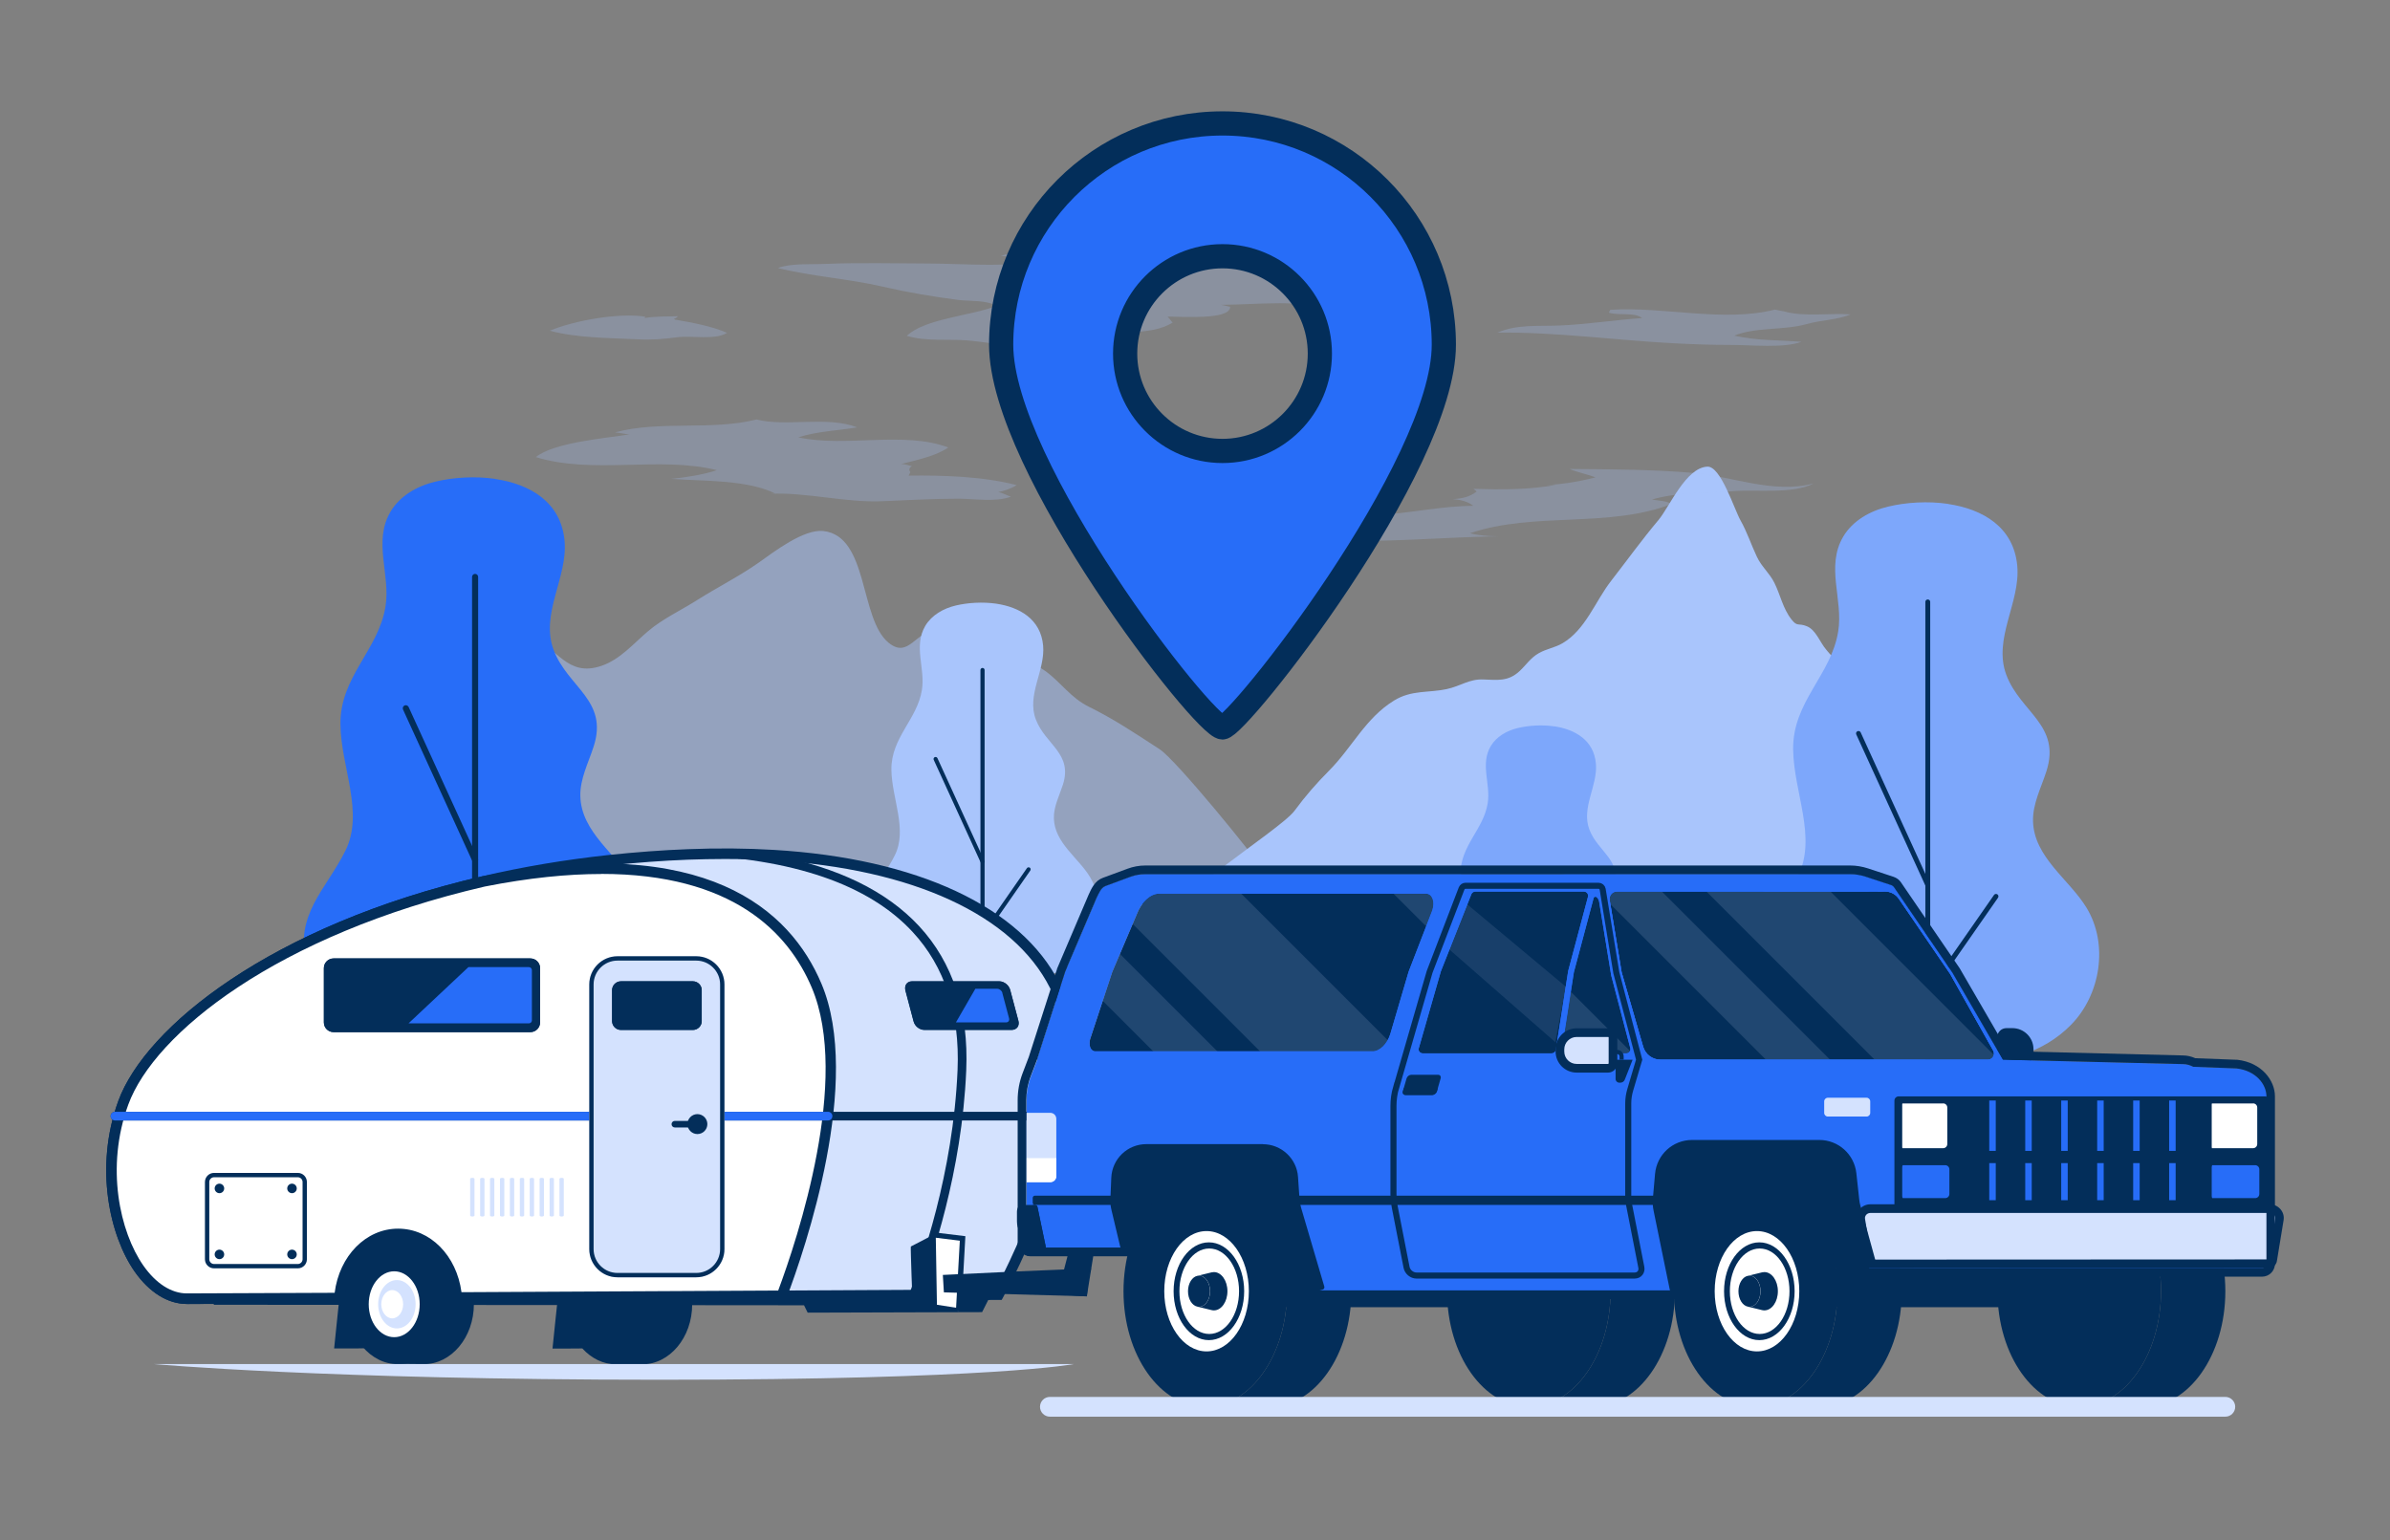 <svg width="180" height="116" viewBox="0 0 180 116" fill="none" xmlns="http://www.w3.org/2000/svg">
<rect x="0" y="0" width="180" height="116" fill="#808080" stroke="none"/>
<path opacity="0.5" d="M36.918 78.137L95.317 65.796C94.547 64.549 88.559 57.216 87.338 56.433C85.608 55.31 83.91 54.167 82.049 53.253C80.606 52.548 79.966 51.438 78.713 50.53C77.472 49.636 75.951 49.825 74.802 48.846C74.488 48.578 74.077 47.807 73.62 47.723C73.267 47.657 73.071 47.945 72.823 47.951C72.033 47.964 71.367 47.409 70.564 47.442C68.945 47.507 68.435 49.655 66.914 48.402C64.727 46.599 65.425 40.39 62.023 39.998C60.528 39.822 58.275 41.578 57.113 42.395C55.644 43.426 54.018 44.236 52.484 45.209C51.269 45.979 49.885 46.619 48.795 47.553C47.711 48.473 46.712 49.662 45.315 50.145C42.677 51.053 41.991 48.728 39.934 47.964C38.112 47.285 36.114 49.048 34.404 48.01C32.66 46.946 34.012 46.508 31.851 45.973C29.474 45.385 33.712 50.151 32.118 51.914L30.31 56.355C30.395 57.51 28.162 61.278 27.685 62.29C27.032 63.674 37.381 76.557 36.911 78.156L36.918 78.137Z" fill="#A9C5FC"/>
<path d="M99.358 75.975L133.899 67.579C136.282 66.945 138.659 66.286 141.029 65.587C143.426 64.882 146.397 63.935 148.179 62.074C149.256 60.945 150.791 58.855 150.216 57.19C149.008 53.677 145.189 53.273 142.805 51.046C142.113 50.4 141.604 50.426 140.749 50.249C139.998 50.093 139.384 49.44 138.685 49.309C138.555 49.283 138.418 49.544 138.156 49.472C137.876 49.394 137.725 49.146 137.543 48.937C137.072 48.395 136.772 47.448 136.08 47.168C135.427 46.9 135.381 47.239 134.924 46.658C134.278 45.842 134.089 44.81 133.638 43.903C133.279 43.172 132.672 42.695 132.313 41.924C131.888 41.023 131.581 40.077 131.092 39.208C130.602 38.346 129.603 35.095 128.584 35.147C126.965 35.225 125.75 38.163 124.895 39.182C123.648 40.664 122.531 42.218 121.343 43.746C120.142 45.287 119.417 47.435 117.667 48.454C117.099 48.787 116.452 48.872 115.878 49.205C115.258 49.564 114.944 50.086 114.435 50.556C113.586 51.346 112.763 51.216 111.712 51.177C110.654 51.131 109.995 51.679 108.963 51.901C107.553 52.202 106.319 51.954 104.993 52.763C102.845 54.082 101.84 56.289 100.103 58.039C99.136 59.012 98.327 59.939 97.498 61.062C96.387 62.571 87.174 68.14 84.282 72.561L82.421 79.749C70.818 91.065 103.74 87.853 99.358 75.989V75.975Z" fill="#A9C5FC"/>
<g opacity="0.5">
<path opacity="0.5" d="M89.172 18.621C94.265 18.445 99.75 19.822 104.79 20.475C103.178 20.952 101.349 20.645 99.756 21.102C101.637 21.788 103.902 21.944 105.789 22.558C103.217 23.609 99.188 22.845 96.42 22.839C94.833 22.839 93.279 22.963 91.686 22.963C92.012 22.917 92.326 23.054 92.645 23.107C92.685 24.145 88.787 23.825 87.931 23.851C88.042 23.942 88.186 24.177 88.317 24.288C86.704 25.359 83.648 24.909 81.846 25.02C80.755 25.091 77.001 24.824 76.492 25.921C75.277 26.019 74.05 25.738 72.842 25.64C71.379 25.522 69.701 25.731 68.297 25.294C69.642 23.995 73.214 23.773 75.022 23.048C74.356 22.584 73.018 22.702 72.169 22.591C70.256 22.343 68.362 22.023 66.489 21.592C63.89 20.991 61.141 20.821 58.588 20.188C59.561 19.809 61.102 19.927 62.218 19.875C64.784 19.77 67.37 19.842 69.936 19.848C72.692 19.855 76.296 20.201 78.999 19.502C77.804 19.457 76.57 19.45 75.382 19.261C78.836 18.32 82.662 19.3 86.175 18.725C85.568 18.765 84.98 18.634 84.379 18.601C85.816 18.36 87.239 18.601 88.682 18.601H89.178L89.172 18.621Z" fill="#A9C5FC"/>
<path opacity="0.5" d="M133.677 23.316C129.838 24.302 125.228 23.067 121.284 23.335C121.232 23.4 121.199 23.472 121.173 23.551C121.983 23.792 123.06 23.492 123.681 23.955C121.604 24.099 119.508 24.432 117.432 24.517C115.832 24.582 114.265 24.413 112.776 25.052C117.112 25 121.663 25.62 125.933 25.849C127.409 25.927 128.871 25.98 130.354 25.98C131.947 25.98 134.324 26.241 135.682 25.744C133.971 25.607 132.313 25.666 130.615 25.281C132.234 24.615 134.311 24.902 136.054 24.413C137.183 24.093 138.313 24.112 139.384 23.681C137.817 23.564 135.884 23.884 134.356 23.453L133.69 23.322L133.677 23.316Z" fill="#A9C5FC"/>
<path opacity="0.5" d="M117.23 36.518C115.114 36.897 113.071 36.884 110.968 36.819C111.033 36.89 111.151 36.949 111.21 37.021C110.7 37.432 110.054 37.569 109.401 37.589C109.956 37.635 110.55 37.765 110.955 38.098C108.487 38.111 106.123 38.679 103.701 38.79C99.489 38.986 95.278 39.071 91.086 39.352C93.136 40.423 97.002 40.508 99.352 40.658C104.067 40.958 108.846 40.403 113.606 40.39C112.725 40.416 111.543 40.39 110.707 40.162C115.558 38.523 121.167 39.796 125.914 37.955C125.503 37.726 124.876 37.7 124.412 37.628C126.299 37.053 128.591 37.164 130.543 36.995C132.215 36.851 135.062 37.236 136.583 36.414C133.547 37.223 130.419 35.859 127.455 35.611C124.367 35.356 121.311 35.349 118.216 35.323C118.81 35.584 119.613 35.735 120.162 35.957C118.823 36.296 117.276 36.564 115.891 36.525H117.223L117.23 36.518Z" fill="#A9C5FC"/>
<path opacity="0.5" d="M68.435 35.826C71.034 35.787 74.05 35.885 76.57 36.538C76.166 36.799 75.663 36.962 75.173 37.066C75.5 37.106 75.885 37.341 76.139 37.406C75.023 37.837 73.384 37.563 72.183 37.563C70.263 37.563 68.363 37.667 66.469 37.752C63.675 37.876 60.756 37.06 57.929 37.191C58.099 37.191 58.268 37.191 58.438 37.197C56.251 36.1 52.98 36.257 50.557 36.068C51.661 35.956 52.967 35.754 53.992 35.414C49.669 34.331 44.707 35.761 40.352 34.429C41.742 33.319 45.536 33.018 47.403 32.718C47.044 32.692 46.672 32.6 46.313 32.568C49.669 31.654 53.606 32.45 56.969 31.595C59.222 32.169 62.284 31.308 64.563 32.189C63.126 32.431 61.494 32.489 60.123 32.94C63.655 33.717 68.095 32.444 71.419 33.704C70.465 34.37 68.99 34.657 67.841 34.958C68.174 34.925 68.376 35.062 68.676 35.101C68.311 35.362 68.578 35.506 68.559 35.571L68.435 35.819V35.826Z" fill="#A9C5FC"/>
<path opacity="0.5" d="M50.838 24.073C52.059 24.282 53.639 24.569 54.756 25.072C53.816 25.646 52.105 25.248 50.975 25.405C49.963 25.542 49.089 25.614 47.978 25.555C45.863 25.451 43.46 25.464 41.403 24.909C43.225 24.151 46.555 23.538 48.592 23.851C48.592 23.903 48.573 23.936 48.527 23.955C49.376 23.818 50.199 23.838 51.06 23.818C50.806 24.105 50.649 23.936 50.838 24.079V24.073Z" fill="#A9C5FC"/>
</g>
<path d="M146.723 37.961C149.322 38.346 151.659 39.691 151.927 42.61C152.182 45.379 150.073 48.114 151.111 50.85C152.182 53.665 155.238 54.624 154.121 58.098C153.723 59.339 153.083 60.547 153.115 61.846C153.181 64.569 155.845 66.234 157.144 68.369C158.822 71.124 158.202 74.931 155.969 77.197C151.725 81.506 144.529 79.959 139.175 79.547C136.067 79.312 133.259 77.719 132.482 74.487C131.581 70.733 133.945 68.924 135.421 65.96C136.857 63.074 135.088 59.672 135.048 56.446C135.003 52.842 137.915 50.863 138.444 47.547C138.829 45.15 137.484 42.682 138.822 40.416C139.534 39.215 140.847 38.477 142.205 38.157C143.55 37.837 145.182 37.726 146.73 37.955L146.723 37.961Z" fill="#7DA7FB"/>
<path d="M145.189 93.05C145.084 93.05 145.006 92.965 145.006 92.867V45.333C145.006 45.228 145.091 45.15 145.189 45.15C145.287 45.15 145.372 45.235 145.372 45.333V92.867C145.372 92.972 145.287 93.05 145.189 93.05Z" fill="#032E5A"/>
<path d="M145.189 66.834C145.117 66.834 145.052 66.795 145.019 66.73L139.802 55.316C139.763 55.225 139.802 55.114 139.894 55.075C139.985 55.036 140.096 55.075 140.135 55.166L145.352 66.58C145.391 66.671 145.352 66.782 145.261 66.821C145.235 66.834 145.209 66.841 145.183 66.841L145.189 66.834Z" fill="#032E5A"/>
<path d="M145.188 75.075C145.149 75.075 145.116 75.061 145.083 75.042C144.999 74.983 144.979 74.872 145.038 74.787L150.176 67.409C150.235 67.324 150.346 67.305 150.431 67.363C150.516 67.422 150.535 67.533 150.477 67.618L145.338 74.996C145.305 75.049 145.247 75.075 145.188 75.075Z" fill="#032E5A"/>
<path d="M117.053 54.703C118.62 54.938 120.037 55.747 120.193 57.51C120.344 59.182 119.07 60.834 119.704 62.486C120.35 64.183 122.198 64.765 121.526 66.867C121.284 67.618 120.899 68.343 120.918 69.133C120.957 70.778 122.564 71.784 123.347 73.077C124.359 74.742 123.987 77.04 122.636 78.405C120.069 81.01 115.727 80.07 112.489 79.828C110.608 79.684 108.917 78.725 108.447 76.772C107.899 74.507 109.328 73.416 110.223 71.621C111.091 69.877 110.021 67.82 109.994 65.875C109.968 63.694 111.725 62.499 112.045 60.501C112.28 59.051 111.464 57.563 112.273 56.198C112.704 55.473 113.494 55.029 114.317 54.833C115.127 54.644 116.113 54.572 117.046 54.709L117.053 54.703Z" fill="#7DA7FB"/>
<path d="M37.315 36.081C39.914 36.466 42.251 37.811 42.519 40.73C42.774 43.498 40.664 46.234 41.703 48.97C42.774 51.784 45.829 52.744 44.713 56.218C44.315 57.458 43.675 58.666 43.707 59.965C43.773 62.688 46.437 64.353 47.736 66.488C49.414 69.244 48.794 73.05 46.561 75.316C42.316 79.626 35.121 78.078 29.767 77.667C26.659 77.432 23.851 75.838 23.074 72.606C22.173 68.852 24.537 67.043 26.012 64.079C27.449 61.193 25.679 57.791 25.64 54.566C25.595 50.961 28.507 48.983 29.036 45.666C29.421 43.27 28.076 40.801 29.414 38.536C30.126 37.334 31.438 36.596 32.797 36.276C34.142 35.957 35.774 35.846 37.315 36.074V36.081Z" fill="#276DF8"/>
<path d="M35.781 91.215C35.657 91.215 35.553 91.111 35.553 90.987V43.452C35.553 43.328 35.657 43.224 35.781 43.224C35.905 43.224 36.01 43.328 36.01 43.452V90.987C36.01 91.111 35.905 91.215 35.781 91.215Z" fill="#032E5A"/>
<path d="M35.78 64.993C35.695 64.993 35.611 64.941 35.571 64.856L30.354 53.443C30.302 53.325 30.354 53.194 30.465 53.136C30.583 53.083 30.713 53.136 30.772 53.247L35.989 64.66C36.041 64.778 35.989 64.908 35.878 64.967C35.846 64.98 35.813 64.987 35.78 64.987V64.993Z" fill="#032E5A"/>
<path d="M35.781 73.24C35.735 73.24 35.689 73.227 35.65 73.201C35.546 73.129 35.52 72.985 35.591 72.881L40.73 65.502C40.802 65.398 40.946 65.372 41.05 65.444C41.154 65.515 41.181 65.659 41.109 65.764L35.97 73.142C35.924 73.207 35.852 73.24 35.781 73.24Z" fill="#032E5A"/>
<path d="M75.036 45.47C76.793 45.731 78.379 46.639 78.562 48.617C78.732 50.491 77.302 52.339 78.014 54.193C78.738 56.093 80.808 56.746 80.051 59.104C79.783 59.939 79.346 60.762 79.372 61.637C79.417 63.478 81.219 64.608 82.094 66.058C83.231 67.925 82.806 70.498 81.298 72.032C78.425 74.951 73.554 73.899 69.93 73.625C67.828 73.462 65.927 72.385 65.399 70.197C64.785 67.657 66.391 66.436 67.39 64.425C68.363 62.473 67.168 60.168 67.135 57.987C67.103 55.545 69.075 54.206 69.434 51.96C69.695 50.341 68.781 48.669 69.689 47.135C70.172 46.325 71.06 45.823 71.98 45.607C72.888 45.392 73.998 45.32 75.043 45.47H75.036Z" fill="#A9C5FC"/>
<path d="M73.998 82.799C73.913 82.799 73.841 82.727 73.841 82.642V50.465C73.841 50.38 73.913 50.308 73.998 50.308C74.082 50.308 74.154 50.38 74.154 50.465V82.642C74.154 82.727 74.082 82.799 73.998 82.799Z" fill="#032E5A"/>
<path d="M73.998 65.045C73.939 65.045 73.881 65.013 73.855 64.954L70.322 57.23C70.29 57.151 70.322 57.06 70.4 57.027C70.479 56.995 70.57 57.027 70.603 57.105L74.135 64.83C74.168 64.908 74.135 65 74.057 65.032C74.037 65.039 74.011 65.045 73.992 65.045H73.998Z" fill="#032E5A"/>
<path d="M73.998 70.628C73.998 70.628 73.939 70.622 73.907 70.602C73.835 70.556 73.822 70.458 73.868 70.386L77.341 65.391C77.387 65.32 77.485 65.307 77.557 65.352C77.628 65.398 77.641 65.496 77.596 65.568L74.122 70.563C74.09 70.609 74.044 70.628 73.992 70.628H73.998Z" fill="#032E5A"/>
<path d="M15.26 97.209L16.128 98.274L60.555 98.313L60.829 98.868L73.966 98.829L75.546 95.707L28.201 90.739L15.26 97.209Z" fill="#032E5A"/>
<path d="M25.648 97.02C25.622 97.092 25.165 101.565 25.165 101.565C25.165 101.565 28.338 101.591 28.312 101.493C28.286 101.395 28.025 96.831 28.025 96.831L25.648 97.02Z" fill="#032E5A"/>
<path d="M31.897 93.716H29.983V94.33C29.983 95.982 29.983 100.507 29.983 102.139C29.983 102.524 29.983 102.753 29.983 102.753C29.977 102.72 31.211 102.74 31.701 102.746C31.818 102.746 31.897 102.753 31.897 102.753C33.992 102.753 35.69 100.729 35.69 98.228C35.69 95.727 33.992 93.71 31.897 93.71V93.716Z" fill="#032E5A"/>
<path d="M29.983 102.753C32.078 102.753 33.777 100.73 33.777 98.235C33.777 95.739 32.078 93.716 29.983 93.716C27.888 93.716 26.189 95.739 26.189 98.235C26.189 100.73 27.888 102.753 29.983 102.753Z" fill="#032E5A"/>
<path d="M29.689 102.276C31.416 102.276 32.817 100.467 32.817 98.234C32.817 96.002 31.416 94.193 29.689 94.193C27.962 94.193 26.561 96.002 26.561 98.234C26.561 100.467 27.962 102.276 29.689 102.276Z" fill="#032E5A"/>
<path d="M31.609 98.234C31.609 99.606 30.747 100.716 29.689 100.716C28.631 100.716 27.77 99.606 27.77 98.234C27.77 96.863 28.631 95.753 29.689 95.753C30.747 95.753 31.609 96.863 31.609 98.234Z" fill="white"/>
<path d="M31.302 98.235C31.302 99.24 30.669 100.056 29.892 100.056C29.115 100.056 28.481 99.24 28.481 98.235C28.481 97.229 29.115 96.413 29.892 96.413C30.669 96.413 31.302 97.229 31.302 98.235Z" fill="#D4E2FE"/>
<path d="M30.362 98.234C30.362 98.822 29.99 99.299 29.54 99.299C29.089 99.299 28.717 98.822 28.717 98.234C28.717 97.647 29.089 97.17 29.54 97.17C29.99 97.17 30.362 97.647 30.362 98.234Z" fill="white"/>
<path d="M48.338 93.716H46.425C44.701 93.716 43.245 95.087 42.788 96.968L42.096 97.026C42.069 97.098 41.612 101.571 41.612 101.571C41.612 101.571 42.925 101.584 43.858 101.564C44.538 102.309 45.432 102.766 46.425 102.766C46.516 102.766 46.607 102.759 46.705 102.746C47.097 102.746 47.802 102.753 48.142 102.759C48.259 102.759 48.338 102.766 48.338 102.766C50.434 102.766 52.131 100.742 52.131 98.241C52.131 95.74 50.434 93.722 48.338 93.722V93.716Z" fill="#032E5A"/>
<path d="M75.213 97.516C75.213 97.516 72.889 97.529 69.141 97.549C68.912 97.549 68.684 97.549 68.442 97.549C65.791 97.562 62.507 97.582 58.883 97.594C51.368 97.627 42.377 97.679 34.404 97.719C34.189 95.035 32.295 92.933 29.984 92.933C27.672 92.933 25.759 95.055 25.563 97.764C19.563 97.79 15.155 97.81 14.072 97.81C9.964 97.81 6.778 89.909 9.292 83.047C11.401 77.301 21.195 69.916 36.428 66.377C39.38 65.685 42.533 65.143 45.87 64.79C47.953 64.569 49.925 64.425 51.799 64.353C54.117 64.262 56.271 64.288 58.276 64.405C70.61 65.137 77.081 69.531 79.451 74.226C83.617 82.492 75.226 97.51 75.226 97.51L75.213 97.516Z" fill="#D4E2FE"/>
<path d="M14.071 98.215C12.641 98.215 11.244 97.347 10.14 95.773C8.266 93.089 7.085 87.924 8.913 82.916C10.95 77.36 20.398 69.694 36.33 65.999C39.366 65.287 42.559 64.751 45.824 64.399C47.881 64.183 49.879 64.033 51.779 63.961C54.044 63.87 56.232 63.889 58.289 64.014C69.062 64.653 76.898 68.31 79.79 74.049C81.566 77.575 81.39 82.636 79.261 89.093C77.688 93.86 75.572 97.666 75.552 97.706L75.442 97.908L65.105 97.967C63.205 97.98 61.109 97.986 58.883 97.999C52.686 98.032 45.491 98.065 38.687 98.104L34.032 98.13L33.999 97.764C33.797 95.244 32.066 93.344 29.977 93.344C27.887 93.344 26.131 95.303 25.948 97.803L25.922 98.169H25.556C18.929 98.202 15.064 98.221 14.065 98.221L14.071 98.215ZM54.573 64.699C53.666 64.699 52.745 64.719 51.811 64.751C49.931 64.823 47.946 64.967 45.909 65.189C42.677 65.535 39.516 66.064 36.513 66.769C20.868 70.399 11.629 77.83 9.664 83.191C7.927 87.931 9.037 92.802 10.793 95.316C11.74 96.674 12.909 97.418 14.071 97.418C15.05 97.418 18.798 97.405 25.204 97.373C25.556 94.591 27.561 92.541 29.983 92.541C32.406 92.541 34.391 94.571 34.756 97.327L38.687 97.307C45.491 97.268 52.686 97.236 58.876 97.203C61.103 97.19 63.199 97.183 65.099 97.17L74.971 97.118C75.938 95.309 82.846 81.885 79.078 74.409C76.316 68.924 68.716 65.424 58.236 64.804C57.054 64.732 55.827 64.699 54.567 64.699H54.573Z" fill="#032E5A"/>
<path d="M72.771 80.618C72.445 88.29 70.172 94.911 69.141 97.549C68.912 97.549 68.684 97.549 68.442 97.549C69.395 95.146 71.785 88.414 72.118 80.585C72.294 76.308 71.158 72.809 68.736 70.197C65.419 66.612 59.719 64.66 51.792 64.379V64.359C54.11 64.268 56.265 64.294 58.269 64.412C63.101 65.326 66.771 67.115 69.219 69.753C71.766 72.502 72.96 76.158 72.771 80.611V80.618Z" fill="#032E5A"/>
<path d="M58.883 97.601C51.368 97.634 42.377 97.686 34.404 97.725C34.189 95.042 32.295 92.939 29.984 92.939C27.672 92.939 25.759 95.061 25.563 97.771C19.563 97.797 15.155 97.817 14.072 97.817C9.964 97.817 6.778 89.916 9.292 83.053C11.401 77.308 21.195 69.923 36.428 66.384C53.882 62.949 59.562 69.642 61.508 74.232C64.551 81.415 60.306 93.86 58.896 97.601H58.883Z" fill="white"/>
<path d="M14.071 98.215C12.641 98.215 11.244 97.347 10.14 95.773C8.266 93.089 7.085 87.924 8.913 82.916C10.95 77.36 20.398 69.694 36.33 65.999C53.196 62.682 59.523 68.565 61.86 74.076C64.968 81.402 60.646 94.043 59.248 97.738L59.151 97.993H58.876C52.686 98.025 45.491 98.058 38.687 98.097L34.032 98.124L33.999 97.758C33.797 95.237 32.066 93.337 29.977 93.337C27.887 93.337 26.131 95.296 25.948 97.797L25.922 98.163H25.556C18.929 98.195 15.064 98.215 14.065 98.215H14.071ZM45.282 65.829C42.748 65.829 39.836 66.116 36.5 66.776C20.868 70.406 11.629 77.83 9.664 83.191C7.927 87.931 9.037 92.802 10.793 95.316C11.74 96.674 12.909 97.418 14.071 97.418C15.05 97.418 18.798 97.405 25.204 97.373C25.556 94.591 27.561 92.541 29.983 92.541C32.406 92.541 34.391 94.572 34.756 97.327L38.687 97.307C45.393 97.275 52.477 97.236 58.608 97.203C60.071 93.279 64.061 81.284 61.135 74.382C59.366 70.21 55.154 65.822 45.282 65.822V65.829Z" fill="#032E5A"/>
<path d="M22.429 95.531H16.121C15.742 95.531 15.435 95.224 15.435 94.846V89.028C15.435 88.649 15.742 88.342 16.121 88.342H22.429C22.807 88.342 23.114 88.649 23.114 89.028V94.846C23.114 95.224 22.807 95.531 22.429 95.531ZM16.121 88.669C15.925 88.669 15.762 88.832 15.762 89.028V94.846C15.762 95.041 15.925 95.205 16.121 95.205H22.429C22.625 95.205 22.788 95.041 22.788 94.846V89.028C22.788 88.832 22.625 88.669 22.429 88.669H16.121Z" fill="#032E5A"/>
<path d="M16.885 89.511C16.885 89.713 16.722 89.87 16.526 89.87C16.33 89.87 16.167 89.707 16.167 89.511C16.167 89.315 16.33 89.152 16.526 89.152C16.722 89.152 16.885 89.315 16.885 89.511Z" fill="#032E5A"/>
<path d="M22.35 89.511C22.35 89.713 22.187 89.87 21.991 89.87C21.795 89.87 21.632 89.707 21.632 89.511C21.632 89.315 21.795 89.152 21.991 89.152C22.187 89.152 22.35 89.315 22.35 89.511Z" fill="#032E5A"/>
<path d="M16.885 94.48C16.885 94.682 16.722 94.839 16.526 94.839C16.33 94.839 16.167 94.676 16.167 94.48C16.167 94.284 16.33 94.121 16.526 94.121C16.722 94.121 16.885 94.284 16.885 94.48Z" fill="#032E5A"/>
<path d="M22.35 94.48C22.35 94.682 22.187 94.839 21.991 94.839C21.795 94.839 21.632 94.676 21.632 94.48C21.632 94.284 21.795 94.121 21.991 94.121C22.187 94.121 22.35 94.284 22.35 94.48Z" fill="#032E5A"/>
<path d="M80.757 84.065C80.757 84.248 80.613 84.392 80.43 84.392H8.659C8.482 84.392 8.332 84.248 8.332 84.065C8.332 83.882 8.476 83.739 8.659 83.739H80.43C80.613 83.739 80.757 83.882 80.757 84.065Z" fill="#032E5A"/>
<path d="M62.69 84.065C62.69 84.248 62.546 84.392 62.363 84.392H8.659C8.482 84.392 8.332 84.248 8.332 84.065C8.332 83.882 8.476 83.739 8.659 83.739H62.363C62.54 83.739 62.69 83.882 62.69 84.065Z" fill="#276DF8"/>
<path d="M40.679 72.92V77.007C40.679 77.412 40.352 77.739 39.948 77.739H25.126C24.721 77.739 24.395 77.412 24.395 77.007V72.92C24.395 72.515 24.721 72.189 25.126 72.189H39.948C40.352 72.189 40.679 72.515 40.679 72.92Z" fill="#032E5A"/>
<path d="M39.941 77.739H25.119C24.714 77.739 24.388 77.412 24.388 77.007V72.92C24.388 72.515 24.714 72.189 25.119 72.189H39.941C40.346 72.189 40.672 72.515 40.672 72.92V77.007C40.672 77.412 40.346 77.739 39.941 77.739ZM25.119 72.515C24.897 72.515 24.714 72.698 24.714 72.92V77.007C24.714 77.229 24.897 77.412 25.119 77.412H39.941C40.163 77.412 40.346 77.229 40.346 77.007V72.92C40.346 72.698 40.163 72.515 39.941 72.515H25.119Z" fill="#032E5A"/>
<path d="M52.445 72.025H46.503C45.331 72.025 44.381 72.975 44.381 74.147V94.088C44.381 95.26 45.331 96.21 46.503 96.21H52.445C53.617 96.21 54.567 95.26 54.567 94.088V74.147C54.567 72.975 53.617 72.025 52.445 72.025Z" fill="#D4E2FE"/>
<path d="M52.438 96.204H46.503C45.334 96.204 44.381 95.25 44.381 94.082V74.147C44.381 72.978 45.334 72.025 46.503 72.025H52.438C53.607 72.025 54.56 72.978 54.56 74.147V94.082C54.56 95.25 53.607 96.204 52.438 96.204ZM46.503 72.352C45.511 72.352 44.707 73.161 44.707 74.147V94.082C44.707 95.074 45.517 95.877 46.503 95.877H52.438C53.431 95.877 54.234 95.068 54.234 94.082V74.147C54.234 73.155 53.424 72.352 52.438 72.352H46.503Z" fill="#032E5A"/>
<path d="M52.184 73.912H46.765C46.397 73.912 46.099 74.21 46.099 74.578V76.909C46.099 77.277 46.397 77.575 46.765 77.575H52.184C52.552 77.575 52.85 77.277 52.85 76.909V74.578C52.85 74.21 52.552 73.912 52.184 73.912Z" fill="#032E5A"/>
<path d="M52.184 77.575H46.765C46.399 77.575 46.099 77.275 46.099 76.909V74.578C46.099 74.213 46.399 73.912 46.765 73.912H52.184C52.55 73.912 52.85 74.213 52.85 74.578V76.909C52.85 77.275 52.55 77.575 52.184 77.575ZM46.765 74.239C46.575 74.239 46.425 74.389 46.425 74.578V76.909C46.425 77.099 46.575 77.249 46.765 77.249H52.184C52.373 77.249 52.524 77.099 52.524 76.909V74.578C52.524 74.389 52.373 74.239 52.184 74.239H46.765Z" fill="#032E5A"/>
<path d="M76.212 77.569H69.65C69.284 77.569 68.905 77.275 68.807 76.903L68.194 74.572C68.096 74.206 68.311 73.906 68.683 73.906H75.245C75.611 73.906 75.99 74.206 76.088 74.572L76.708 76.903C76.806 77.268 76.584 77.569 76.218 77.569H76.212Z" fill="#032E5A"/>
<path d="M76.167 77.575H69.598C69.245 77.575 68.899 77.301 68.808 76.955L68.188 74.624C68.142 74.441 68.168 74.258 68.272 74.121C68.377 73.99 68.534 73.919 68.71 73.919H75.279C75.631 73.919 75.977 74.193 76.069 74.539L76.689 76.87C76.735 77.053 76.709 77.236 76.604 77.373C76.5 77.503 76.349 77.575 76.167 77.575ZM68.716 74.239C68.638 74.239 68.573 74.265 68.534 74.317C68.495 74.369 68.481 74.448 68.508 74.539L69.128 76.87C69.18 77.079 69.402 77.249 69.605 77.249H76.173C76.251 77.249 76.317 77.222 76.356 77.17C76.395 77.118 76.408 77.04 76.382 76.948L75.762 74.617C75.71 74.408 75.488 74.239 75.285 74.239H68.716Z" fill="#032E5A"/>
<path d="M53.274 84.666C53.274 85.084 52.935 85.417 52.523 85.417C52.112 85.417 51.773 85.078 51.773 84.666C51.773 84.255 52.112 83.915 52.523 83.915C52.935 83.915 53.274 84.255 53.274 84.666Z" fill="#032E5A"/>
<path d="M52.497 84.921H50.825C50.688 84.921 50.577 84.81 50.577 84.673C50.577 84.536 50.688 84.425 50.825 84.425H52.497C52.634 84.425 52.745 84.536 52.745 84.673C52.745 84.81 52.634 84.921 52.497 84.921Z" fill="#032E5A"/>
<path d="M72.491 93.279L72.19 98.724L70.368 98.443L68.73 98.189C68.73 98.189 68.566 93.984 68.599 93.886L70.284 93.011L72.504 93.279H72.491Z" fill="#032E5A"/>
<path d="M72.491 93.278L72.191 98.731L70.369 98.443L70.277 93.011L72.491 93.278Z" fill="white"/>
<path d="M72.386 98.776L70.172 98.62L70.074 92.789L72.706 93.109L72.392 98.776H72.386ZM70.564 98.274L72.007 98.496L72.288 93.448L70.479 93.226L70.564 98.267V98.274Z" fill="#032E5A"/>
<path d="M71.009 96.027C71.009 96.027 82.246 95.472 82.187 95.577C81.946 96.027 81.861 97.64 81.861 97.64L71.087 97.34L71.009 96.021V96.027Z" fill="#032E5A"/>
<path d="M35.572 91.627C35.481 91.627 35.409 91.594 35.409 91.555V88.786C35.409 88.747 35.481 88.715 35.572 88.715C35.664 88.715 35.736 88.747 35.736 88.786V91.555C35.736 91.594 35.664 91.627 35.572 91.627Z" fill="#D4E2FE"/>
<path d="M36.323 91.627C36.232 91.627 36.16 91.594 36.16 91.555V88.786C36.16 88.747 36.232 88.715 36.323 88.715C36.415 88.715 36.487 88.747 36.487 88.786V91.555C36.487 91.594 36.415 91.627 36.323 91.627Z" fill="#D4E2FE"/>
<path d="M37.068 91.627C36.976 91.627 36.904 91.594 36.904 91.555V88.786C36.904 88.747 36.976 88.715 37.068 88.715C37.159 88.715 37.231 88.747 37.231 88.786V91.555C37.231 91.594 37.159 91.627 37.068 91.627Z" fill="#D4E2FE"/>
<path d="M37.819 91.627C37.727 91.627 37.655 91.594 37.655 91.555V88.786C37.655 88.747 37.727 88.715 37.819 88.715C37.91 88.715 37.982 88.747 37.982 88.786V91.555C37.982 91.594 37.91 91.627 37.819 91.627Z" fill="#D4E2FE"/>
<path d="M38.564 91.627C38.472 91.627 38.4 91.594 38.4 91.555V88.786C38.4 88.747 38.472 88.715 38.564 88.715C38.655 88.715 38.727 88.747 38.727 88.786V91.555C38.727 91.594 38.655 91.627 38.564 91.627Z" fill="#D4E2FE"/>
<path d="M39.314 91.627C39.222 91.627 39.15 91.594 39.15 91.555V88.786C39.15 88.747 39.222 88.715 39.314 88.715C39.405 88.715 39.477 88.747 39.477 88.786V91.555C39.477 91.594 39.405 91.627 39.314 91.627Z" fill="#D4E2FE"/>
<path d="M40.059 91.627C39.967 91.627 39.895 91.594 39.895 91.555V88.786C39.895 88.747 39.967 88.715 40.059 88.715C40.15 88.715 40.222 88.747 40.222 88.786V91.555C40.222 91.594 40.15 91.627 40.059 91.627Z" fill="#D4E2FE"/>
<path d="M40.803 91.627C40.712 91.627 40.64 91.594 40.64 91.555V88.786C40.64 88.747 40.712 88.715 40.803 88.715C40.894 88.715 40.966 88.747 40.966 88.786V91.555C40.966 91.594 40.894 91.627 40.803 91.627Z" fill="#D4E2FE"/>
<path d="M41.554 91.627C41.462 91.627 41.391 91.594 41.391 91.555V88.786C41.391 88.747 41.462 88.715 41.554 88.715C41.645 88.715 41.717 88.747 41.717 88.786V91.555C41.717 91.594 41.645 91.627 41.554 91.627Z" fill="#D4E2FE"/>
<path d="M42.298 91.627C42.207 91.627 42.135 91.594 42.135 91.555V88.786C42.135 88.747 42.207 88.715 42.298 88.715C42.389 88.715 42.461 88.747 42.461 88.786V91.555C42.461 91.594 42.389 91.627 42.298 91.627Z" fill="#D4E2FE"/>
<path d="M40.059 73.07V76.857C40.059 76.981 39.955 77.079 39.831 77.079H30.768L35.279 72.841H39.831C39.955 72.841 40.059 72.946 40.059 73.07Z" fill="#276DF8"/>
<path d="M75.487 74.781L75.997 76.7C76.042 76.87 75.938 77.007 75.768 77.007H71.994L73.457 74.474H75.102C75.272 74.474 75.448 74.611 75.494 74.781H75.487Z" fill="#276DF8"/>
<path d="M79.647 97.503L80.45 94.415L82.369 94.408L81.853 97.64L79.647 97.503Z" fill="#032E5A"/>
<g style="mix-blend-mode:multiply">
<path d="M49.676 103.922C24.551 103.922 11.59 102.74 11.59 102.74H80.887C80.887 102.74 74.802 103.922 49.67 103.922H49.676Z" fill="#D4E2FE"/>
</g>
<path d="M151.562 80.781H151.112C150.727 80.781 150.413 80.468 150.413 80.082V78.137C150.413 77.751 150.727 77.438 151.112 77.438H151.562C152.437 77.438 153.149 78.15 153.149 79.025V79.188C153.149 80.063 152.437 80.775 151.562 80.775V80.781Z" fill="#032E5A"/>
<path d="M150.439 79.077H150.595C150.635 79.077 150.667 79.149 150.667 79.234C150.667 79.319 150.635 79.391 150.595 79.391H150.439C150.341 79.391 150.256 79.469 150.256 79.573V79.821H149.942V79.573C149.942 79.299 150.164 79.084 150.432 79.084L150.439 79.077Z" fill="#032E5A"/>
<path d="M78.112 79.815H150.85L147.05 73.266L142.656 66.834C142.604 66.756 142.525 66.697 142.434 66.665L140.514 66.031C140.123 65.907 139.737 65.842 139.372 65.842H86.268C85.889 65.842 85.51 65.914 85.138 66.044L83.284 66.73C82.964 66.847 82.787 67.213 82.591 67.657L80.234 73.188L78.119 79.808L78.112 79.815ZM143.903 79.07L142.982 73.142V73.129L141.409 67.141H141.696C141.814 67.141 141.925 67.174 142.023 67.233L142.754 67.683C142.793 67.709 142.826 67.735 142.845 67.775L146.737 73.468L150.034 79.149C150.08 79.234 150.021 79.338 149.923 79.338H144.21C144.053 79.338 143.923 79.227 143.903 79.077V79.07ZM132.862 67.148H140.717C140.86 67.148 140.984 67.246 141.017 67.383L142.552 73.233L143.446 78.979C143.472 79.168 143.329 79.338 143.139 79.338H133.828C133.658 79.338 133.521 79.208 133.515 79.038L133.332 73.161L132.548 67.507C132.522 67.317 132.666 67.154 132.855 67.154L132.862 67.148ZM80.456 77.876L81.945 73.194L83.701 69.081C83.95 68.499 84.518 68.121 85.151 68.121H101.592C102.095 68.121 102.513 68.499 102.572 68.996L103.022 73.188V77.948C103.022 78.457 102.604 78.875 102.095 78.875H81.194C80.672 78.875 80.3 78.365 80.456 77.869V77.876Z" fill="#032E5A"/>
<path d="M118.543 73.24L120.031 67.651C120.058 67.546 120.188 67.514 120.266 67.586C120.364 67.677 120.43 67.801 120.449 67.932L121.357 73.475L122.793 78.953C122.846 79.149 122.695 79.345 122.493 79.345H117.955C117.766 79.345 117.616 79.175 117.648 78.986L118.543 73.24ZM122.14 73.24L123.76 78.842C123.93 79.424 124.458 79.822 125.066 79.822H149.727C150.08 79.822 150.295 79.443 150.126 79.136L146.887 73.371L143.015 67.703C142.78 67.357 142.388 67.155 141.977 67.155H121.781C121.442 67.155 121.187 67.455 121.239 67.794L122.14 73.24ZM82.507 79.208H103.381C103.936 79.208 104.504 78.647 104.726 77.876L106.098 73.207L107.887 68.578C108.102 67.932 107.874 67.331 107.41 67.331H87.306C86.653 67.331 85.948 67.971 85.615 68.878L83.773 73.207L82.121 78.222C81.952 78.731 82.147 79.215 82.513 79.215L82.507 79.208Z" fill="#032E5A"/>
<g opacity="0.14">
<path d="M121.29 68.114L121.238 67.788C121.186 67.455 121.441 67.148 121.78 67.148H125.162L137.83 79.815H132.998L121.297 68.114H121.29Z" fill="#D4E2FE"/>
<path d="M137.863 67.154L150.171 79.462C150.125 79.658 149.955 79.822 149.727 79.822H141.193L128.525 67.154H137.869H137.863Z" fill="#D4E2FE"/>
<path d="M122.485 79.338H117.947C117.758 79.338 117.608 79.169 117.64 78.979L118.306 74.696L122.766 79.156C122.72 79.26 122.609 79.338 122.479 79.338H122.485Z" fill="#D4E2FE"/>
<path d="M85.607 68.865C85.94 67.957 86.645 67.318 87.299 67.318H93.488L104.523 78.352C104.242 78.862 103.805 79.201 103.374 79.201H94.912L85.294 69.583L85.601 68.865H85.607Z" fill="#D4E2FE"/>
<path d="M83.048 75.382L83.766 73.194L84.341 71.843L91.699 79.201H86.868L83.048 75.382Z" fill="#D4E2FE"/>
<path d="M107.886 68.565L107.416 69.779L104.961 67.324H107.409C107.873 67.324 108.102 67.918 107.886 68.571V68.565Z" fill="#D4E2FE"/>
</g>
<path d="M156.597 105.965H161.442C164.843 105.965 167.599 102.067 167.599 97.255C167.599 92.443 164.843 88.545 161.442 88.545H156.597C159.999 88.545 162.754 92.443 162.754 97.255C162.754 102.067 159.999 105.965 156.597 105.965Z" fill="#032E5A"/>
<path d="M156.597 88.545C153.195 88.545 150.439 92.443 150.439 97.255C150.439 102.067 153.195 105.965 156.597 105.965C159.999 105.965 162.754 102.067 162.754 97.255C162.754 92.443 159.999 88.545 156.597 88.545Z" fill="#032E5A"/>
<path d="M156.687 92.724C154.924 92.724 153.501 94.754 153.501 97.255C153.501 99.756 154.931 101.787 156.687 101.787C158.444 101.787 159.874 99.756 159.874 97.255C159.874 94.754 158.444 92.724 156.687 92.724Z" fill="#032E5A"/>
<path d="M156.687 92.724C157.171 92.724 157.634 92.88 158.045 93.155C158.026 93.155 158.006 93.155 157.987 93.155C156.296 93.155 154.924 94.989 154.924 97.255C154.924 99.521 156.296 101.356 157.987 101.356C158.006 101.356 158.026 101.356 158.045 101.356C157.634 101.63 157.171 101.787 156.687 101.787C154.924 101.787 153.501 99.756 153.501 97.255C153.501 94.754 154.931 92.724 156.687 92.724Z" fill="#032E5A"/>
<path d="M133.899 96.054H158.228C158.698 96.054 159.083 96.589 159.083 97.255C159.083 97.921 158.698 98.457 158.228 98.457H133.899C133.429 98.457 133.044 97.921 133.044 97.255C133.044 96.589 133.429 96.054 133.899 96.054Z" fill="#032E5A"/>
<path d="M115.141 105.965H119.985C123.387 105.965 126.143 102.067 126.143 97.255C126.143 92.443 123.387 88.545 119.985 88.545H115.141C118.542 88.545 121.298 92.443 121.298 97.255C121.298 102.067 118.542 105.965 115.141 105.965Z" fill="#032E5A"/>
<path d="M115.141 88.545C111.739 88.545 108.983 92.443 108.983 97.255C108.983 102.067 111.739 105.965 115.141 105.965C118.543 105.965 121.298 102.067 121.298 97.255C121.298 92.443 118.543 88.545 115.141 88.545Z" fill="#032E5A"/>
<path d="M115.232 92.724C113.469 92.724 112.046 94.754 112.046 97.255C112.046 99.756 113.476 101.787 115.232 101.787C116.989 101.787 118.419 99.756 118.419 97.255C118.419 94.754 116.989 92.724 115.232 92.724Z" fill="#032E5A"/>
<path d="M115.232 92.724C115.715 92.724 116.179 92.88 116.59 93.155C116.571 93.155 116.551 93.155 116.532 93.155C114.841 93.155 113.469 94.989 113.469 97.255C113.469 99.521 114.841 101.356 116.532 101.356C116.551 101.356 116.571 101.356 116.59 101.356C116.179 101.63 115.715 101.787 115.232 101.787C113.469 101.787 112.046 99.756 112.046 97.255C112.046 94.754 113.476 92.724 115.232 92.724Z" fill="#032E5A"/>
<path d="M92.45 96.054H116.779C117.249 96.054 117.634 96.589 117.634 97.255C117.634 97.921 117.249 98.457 116.779 98.457H92.45C91.98 98.457 91.595 97.921 91.595 97.255C91.595 96.589 91.98 96.054 92.45 96.054Z" fill="#032E5A"/>
<path d="M125.273 88.473C125.371 87.343 126.312 86.481 127.448 86.481H137.026C138.136 86.481 139.077 87.317 139.194 88.427L139.442 90.7L140.768 95.518H133.259V96.576C133.259 96.922 132.978 97.196 132.639 97.196H126.416L125.084 90.7L125.28 88.473H125.273Z" fill="#032E5A"/>
<path d="M133.252 95.518L132.077 91.242C131.979 90.882 131.946 90.517 131.979 90.145L132.123 88.48C132.221 87.35 133.161 86.488 134.297 86.488H137.026C138.136 86.488 139.077 87.324 139.194 88.434L139.442 90.706L140.768 95.525H133.259L133.252 95.518Z" fill="#032E5A"/>
<path d="M84.165 88.734C84.21 87.565 85.17 86.638 86.345 86.638H95.128C96.277 86.638 97.224 87.526 97.302 88.669L97.439 90.693L99.352 97.19H92.13C91.784 97.19 91.51 96.909 91.51 96.569V93.971H84.87L84.093 90.693L84.171 88.728L84.165 88.734Z" fill="#032E5A"/>
<path d="M97.295 88.669L97.432 90.693L99.346 97.19H92.124C91.778 97.19 91.504 96.909 91.504 96.569V93.971L90.661 91.098C90.583 90.83 90.55 90.556 90.563 90.281L90.622 88.734C90.668 87.565 91.628 86.638 92.803 86.638H95.127C96.277 86.638 97.223 87.526 97.302 88.669H97.295Z" fill="#032E5A"/>
<path d="M91.034 93.971V94.284C91.034 94.454 90.943 94.597 90.832 94.597H77.466C77.355 94.597 77.264 94.46 77.264 94.284V93.971H91.034Z" fill="#032E5A"/>
<path d="M155.199 96.576C155.199 96.922 154.918 97.196 154.579 97.196H132.64C132.986 97.196 133.26 96.916 133.26 96.576V95.518H155.199V96.576Z" fill="#032E5A"/>
<path d="M90.772 105.965H95.617C99.019 105.965 101.775 102.067 101.775 97.255C101.775 92.443 99.019 88.545 95.617 88.545H90.772C94.174 88.545 96.93 92.443 96.93 97.255C96.93 102.067 94.174 105.965 90.772 105.965Z" fill="#032E5A"/>
<path d="M132.228 105.965H137.072C140.474 105.965 143.23 102.067 143.23 97.255C143.23 92.443 140.474 88.545 137.072 88.545H132.228C135.629 88.545 138.385 92.443 138.385 97.255C138.385 102.067 135.629 105.965 132.228 105.965Z" fill="#032E5A"/>
<path d="M77.303 93.664C77.303 93.834 77.44 93.977 77.616 93.977H84.864L84.172 91.078C84.113 90.83 84.087 90.576 84.1 90.321L84.172 88.44C84.211 87.435 85.034 86.645 86.039 86.645H95.409C96.395 86.645 97.204 87.409 97.276 88.388L97.407 90.36C97.42 90.589 97.459 90.811 97.525 91.033L99.34 97.203H126.398L125.151 91.104C125.098 90.837 125.079 90.569 125.105 90.301L125.288 88.199C125.373 87.232 126.182 86.495 127.149 86.495H137.295C138.249 86.495 139.052 87.213 139.156 88.16L139.411 90.484C139.424 90.634 139.457 90.778 139.496 90.928L140.763 95.525H170.387C170.556 95.525 170.7 95.388 170.7 95.211V82.59C170.7 81.676 169.897 80.651 168.441 80.487L150.851 79.828L147.05 73.279L142.656 66.847C142.604 66.769 142.525 66.71 142.434 66.678L140.514 66.044C140.123 65.92 139.737 65.855 139.372 65.855H86.268C85.889 65.855 85.51 65.927 85.138 66.057L83.284 66.743C82.964 66.861 82.787 67.226 82.592 67.67L80.234 73.201L78.119 79.822L77.642 81.075C77.42 81.656 77.309 82.27 77.309 82.884V93.664H77.303ZM123.753 78.835L122.134 73.233L121.233 67.788C121.181 67.455 121.435 67.148 121.775 67.148H141.97C142.388 67.148 142.774 67.35 143.009 67.696L146.881 73.364L150.119 79.129C150.289 79.436 150.067 79.815 149.721 79.815H125.059C124.452 79.815 123.923 79.417 123.753 78.835ZM117.635 78.979L118.53 73.233L120.018 67.644C120.045 67.54 120.175 67.507 120.254 67.579C120.351 67.67 120.417 67.794 120.436 67.925L121.344 73.468L122.78 78.947C122.833 79.142 122.682 79.338 122.48 79.338H117.942C117.753 79.338 117.603 79.168 117.635 78.979ZM106.855 78.94L108.514 73.161L110.812 67.35C110.858 67.233 110.975 67.154 111.099 67.154H119.294C119.496 67.154 119.646 67.35 119.594 67.546L118.099 73.148V73.161L117.172 79.077C117.145 79.227 117.015 79.338 116.865 79.338H107.149C106.94 79.338 106.79 79.142 106.849 78.94H106.855ZM82.108 78.202L83.76 73.188L85.602 68.859C85.935 67.951 86.64 67.311 87.293 67.311H107.397C107.861 67.311 108.089 67.905 107.874 68.558L106.085 73.188L104.713 77.856C104.485 78.627 103.917 79.188 103.368 79.188H82.494C82.128 79.188 81.939 78.705 82.102 78.196L82.108 78.202Z" fill="#276DF8"/>
<path d="M144.235 95.518C143.889 95.518 143.615 95.237 143.615 94.898V82.583C143.615 81.669 142.812 80.644 141.356 80.481L123.452 79.821H150.85L168.44 80.481C169.896 80.644 170.699 81.669 170.699 82.583V94.898C170.699 95.244 170.419 95.518 170.079 95.518H144.235Z" fill="#276DF8"/>
<path d="M105.143 81.911C105.013 82.361 104.947 82.825 104.947 83.295V89.922C104.947 90.242 104.98 90.562 105.039 90.882L105.933 95.453C105.999 95.799 106.332 96.073 106.678 96.073H123.112C123.458 96.073 123.68 95.792 123.615 95.453L122.694 90.752C122.649 90.523 122.629 90.288 122.629 90.053V83.112C122.629 82.766 122.681 82.42 122.779 82.087L123.452 79.815L121.734 73.272L120.703 66.978C120.677 66.828 120.546 66.717 120.396 66.717H110.373C110.243 66.717 110.132 66.795 110.079 66.919L107.67 73.201L105.15 81.917L105.143 81.911ZM117.641 78.979L118.535 73.233L120.024 67.644C120.05 67.54 120.18 67.507 120.259 67.579C120.357 67.67 120.422 67.794 120.442 67.925L121.349 73.468L122.786 78.946C122.838 79.142 122.688 79.338 122.485 79.338H117.947C117.758 79.338 117.608 79.168 117.641 78.979ZM106.86 78.94L108.519 73.161L110.817 67.35C110.863 67.233 110.98 67.154 111.105 67.154H119.299C119.501 67.154 119.652 67.35 119.599 67.546L118.104 73.148V73.161L117.177 79.077C117.151 79.227 117.02 79.338 116.87 79.338H107.154C106.945 79.338 106.795 79.142 106.854 78.94H106.86Z" fill="#276DF8"/>
<path d="M78.112 79.815H104.263C104.681 79.815 105.046 79.541 105.164 79.136L106.881 73.142L109.388 66.671C109.388 66.671 109.721 65.842 110.152 65.842H86.261C85.882 65.842 85.504 65.914 85.132 66.044L83.277 66.73C82.957 66.847 82.781 67.213 82.585 67.657L80.228 73.188L78.112 79.808V79.815ZM82.115 78.202L83.767 73.188L85.608 68.859C85.941 67.951 86.646 67.311 87.299 67.311H107.403C107.867 67.311 108.096 67.905 107.88 68.558L106.091 73.188L104.72 77.856C104.491 78.626 103.923 79.188 103.375 79.188H82.5C82.135 79.188 81.945 78.705 82.108 78.196L82.115 78.202Z" fill="#276DF8"/>
<path d="M120.697 66.998C120.671 66.821 120.547 66.678 120.377 66.625L118.588 66.031C118.196 65.907 117.811 65.842 117.445 65.842H139.358C139.724 65.842 140.109 65.907 140.501 66.031L142.42 66.665C142.512 66.697 142.59 66.756 142.642 66.834L147.037 73.266L150.837 79.815H149.714C150.066 79.815 150.282 79.436 150.112 79.129L146.874 73.364L143.002 67.696C142.767 67.35 142.375 67.148 141.963 67.148H121.768C121.428 67.148 121.174 67.448 121.226 67.788L122.127 73.233L123.746 78.835C123.916 79.417 124.445 79.815 125.052 79.815H123.439L121.722 73.272L120.69 66.998H120.697Z" fill="#276DF8"/>
<path d="M147.161 82.577C146.913 81.29 146.064 80.526 144.974 80.448C143.831 80.363 123.446 79.815 123.446 79.815H150.844L164.412 80.148C165.47 80.167 166.351 81.192 166.599 82.577H147.155H147.161Z" fill="#276DF8"/>
<path d="M120.697 66.998C120.677 66.887 120.618 66.782 120.54 66.71H142.401C142.505 66.71 142.597 66.763 142.655 66.847L147.043 73.266L150.843 79.815H149.72C150.073 79.815 150.288 79.436 150.118 79.129L146.88 73.364L143.008 67.696C142.773 67.35 142.381 67.148 141.97 67.148H121.774C121.435 67.148 121.18 67.448 121.232 67.788L122.133 73.233L123.753 78.835C123.922 79.417 124.451 79.815 125.058 79.815H123.446L121.728 73.272L120.697 66.998Z" fill="#276DF8"/>
<path d="M105.849 82.472H107.867C108.017 82.472 108.174 82.348 108.219 82.198L108.5 81.225C108.546 81.075 108.455 80.951 108.304 80.951H106.287C106.137 80.951 105.98 81.075 105.934 81.225L105.653 82.198C105.608 82.348 105.699 82.472 105.849 82.472Z" fill="#032E5A"/>
<path d="M105.85 82.472H107.867C108.017 82.472 108.174 82.348 108.22 82.198L108.292 81.95H105.732L105.66 82.198C105.615 82.348 105.706 82.472 105.856 82.472H105.85Z" fill="#032E5A"/>
<path d="M121.97 79.815H122.284V79.567C122.284 79.293 122.062 79.077 121.794 79.077H121.533C121.448 79.077 121.376 79.149 121.376 79.234C121.376 79.319 121.448 79.391 121.533 79.391H121.794C121.892 79.391 121.977 79.469 121.977 79.573V79.822L121.97 79.815Z" fill="#032E5A"/>
<path d="M121.958 81.545H122.036C122.186 81.545 122.317 81.454 122.369 81.317L122.957 79.821H121.677V81.271C121.677 81.421 121.801 81.545 121.951 81.545H121.958Z" fill="#032E5A"/>
<path d="M140.58 82.681H137.661C137.509 82.681 137.387 82.804 137.387 82.956V83.824C137.387 83.975 137.509 84.098 137.661 84.098H140.58C140.731 84.098 140.854 83.975 140.854 83.824V82.956C140.854 82.804 140.731 82.681 140.58 82.681Z" fill="#D4E2FE"/>
<path d="M77.303 89.034H79.105C79.353 89.034 79.555 88.832 79.555 88.584V84.268C79.555 84.02 79.353 83.817 79.105 83.817H77.303V89.028V89.034Z" fill="#D4E2FE"/>
<path d="M79.555 87.232V88.59C79.555 88.838 79.353 89.041 79.105 89.041H77.303V87.232H79.555Z" fill="white"/>
<path d="M140.971 95.192C140.808 95.192 140.677 95.081 140.651 94.931L140.149 91.862C140.116 91.659 140.175 91.457 140.305 91.3C140.449 91.137 140.658 91.039 140.88 91.039H170.954C171.176 91.039 171.385 91.137 171.529 91.3C171.666 91.457 171.718 91.659 171.686 91.862L171.183 94.931C171.157 95.081 171.026 95.192 170.863 95.192H140.978H140.971Z" fill="#D4E2FE"/>
<path d="M170.948 91.359C171.072 91.359 171.19 91.411 171.268 91.503C171.307 91.555 171.379 91.659 171.353 91.803L170.85 94.859L140.965 94.872L140.462 91.803C140.436 91.659 140.508 91.555 140.547 91.503C140.625 91.411 140.743 91.359 140.867 91.359H170.941M170.941 90.706H140.867C140.214 90.706 139.711 91.281 139.816 91.907L140.318 94.976C140.371 95.283 140.638 95.512 140.958 95.512H170.844C171.163 95.512 171.438 95.283 171.483 94.976L171.986 91.907C172.091 91.274 171.588 90.706 170.935 90.706H170.941Z" fill="#032E5A"/>
<path d="M124.588 90.386H97.844V90.432H124.588V90.386Z" fill="#D4E2FE"/>
<path d="M124.758 90.059H97.674C97.589 90.059 97.518 90.131 97.518 90.216V90.595C97.518 90.68 97.589 90.752 97.674 90.752H124.758C124.843 90.752 124.915 90.68 124.915 90.595V90.216C124.915 90.131 124.843 90.059 124.758 90.059Z" fill="#032E5A"/>
<path d="M84.015 90.386H78.106V90.432H84.015V90.386Z" fill="#D4E2FE"/>
<path d="M84.184 90.059H77.935C77.85 90.059 77.778 90.131 77.778 90.216V90.595C77.778 90.68 77.85 90.752 77.935 90.752H84.184C84.269 90.752 84.34 90.68 84.34 90.595V90.216C84.34 90.131 84.269 90.059 84.184 90.059Z" fill="#032E5A"/>
<path d="M97.38 91.02C97.321 90.824 97.289 90.621 97.275 90.419L97.158 88.682C97.086 87.618 96.192 86.782 95.121 86.782H86.339C85.242 86.782 84.347 87.644 84.302 88.741L84.243 90.216C84.23 90.53 84.262 90.843 84.334 91.15L84.922 93.631L84.648 93.697L84.027 91.091C83.969 90.843 83.942 90.589 83.955 90.334L84.021 88.734C84.073 87.487 85.085 86.508 86.339 86.508H95.121C96.335 86.508 97.354 87.461 97.439 88.676L97.55 90.308C97.569 90.556 97.609 90.811 97.68 91.046L99.391 96.857L99.123 96.935L97.38 91.026V91.02Z" fill="#D4E2FE"/>
<path d="M95.121 86.175H86.339C84.909 86.175 83.753 87.291 83.695 88.715L83.629 90.314C83.616 90.595 83.642 90.882 83.714 91.157L84.367 93.899C84.387 93.984 84.465 94.043 84.55 94.043C84.563 94.043 84.576 94.043 84.596 94.043L85.144 93.912C85.242 93.886 85.307 93.788 85.281 93.69L84.661 91.072C84.596 90.797 84.57 90.51 84.576 90.229L84.635 88.754C84.674 87.833 85.425 87.108 86.346 87.108H95.128C96.029 87.108 96.773 87.807 96.838 88.708L96.956 90.445C96.969 90.673 97.015 90.895 97.073 91.117L98.849 97.157C98.876 97.236 98.947 97.294 99.026 97.294C99.045 97.294 99.058 97.294 99.078 97.288L99.613 97.131C99.711 97.105 99.77 97.001 99.737 96.896L97.987 90.954C97.922 90.739 97.883 90.51 97.87 90.282L97.759 88.649C97.668 87.265 96.505 86.181 95.115 86.181L95.121 86.175Z" fill="#032E5A"/>
<path d="M124.863 91.111C124.811 90.843 124.791 90.575 124.817 90.308L124.98 88.447C125.091 87.16 126.156 86.188 127.449 86.188H137.027C138.294 86.188 139.352 87.141 139.489 88.395L139.704 90.367C139.724 90.549 139.757 90.732 139.809 90.908L140.971 95.12L140.396 95.277L139.215 90.967C139.175 90.823 139.149 90.673 139.13 90.53L138.908 88.46C138.803 87.5 138 86.782 137.034 86.782H127.455C126.469 86.782 125.666 87.52 125.581 88.499L125.437 90.184C125.411 90.51 125.431 90.843 125.496 91.17L126.652 96.818L126.071 96.935L124.876 91.111H124.863Z" fill="#D4E2FE"/>
<path d="M137.021 85.861H127.442C125.979 85.861 124.778 86.965 124.647 88.421L124.484 90.282C124.458 90.582 124.477 90.882 124.536 91.176L125.757 97.138C125.777 97.229 125.855 97.288 125.94 97.288C125.953 97.288 125.966 97.288 125.979 97.288L126.835 97.111C126.933 97.092 126.998 96.994 126.978 96.889L125.796 91.104C125.738 90.811 125.718 90.51 125.744 90.21L125.888 88.525C125.96 87.716 126.626 87.102 127.442 87.102H137.021C137.817 87.102 138.483 87.696 138.568 88.493L138.79 90.562C138.81 90.726 138.842 90.895 138.881 91.052L140.102 95.499C140.129 95.584 140.2 95.636 140.285 95.636C140.305 95.636 140.318 95.636 140.338 95.629L141.18 95.401C141.278 95.375 141.337 95.27 141.31 95.172L140.116 90.823C140.07 90.66 140.037 90.497 140.024 90.334L139.809 88.362C139.652 86.939 138.451 85.861 137.021 85.861Z" fill="#032E5A"/>
<path d="M142.996 91.13H170.589C170.766 91.13 170.909 90.987 170.909 90.804V82.903C170.909 82.721 170.766 82.577 170.589 82.577H142.996C142.819 82.577 142.676 82.721 142.676 82.903V90.804C142.676 90.987 142.819 91.13 142.996 91.13Z" fill="#032E5A"/>
<path d="M165.763 82.89H147.925C147.752 82.89 147.611 83.031 147.611 83.204V86.37C147.611 86.543 147.752 86.684 147.925 86.684H165.763C165.936 86.684 166.077 86.543 166.077 86.37V83.204C166.077 83.031 165.936 82.89 165.763 82.89Z" fill="#032E5A"/>
<path d="M165.763 87.605H147.925C147.752 87.605 147.611 87.745 147.611 87.918V90.086C147.611 90.259 147.752 90.399 147.925 90.399H165.763C165.936 90.399 166.077 90.259 166.077 90.086V87.918C166.077 87.745 165.936 87.605 165.763 87.605Z" fill="#032E5A"/>
<path d="M163.857 87.605H163.367V90.399H163.857V87.605Z" fill="#276DF8"/>
<path d="M161.147 87.605H160.657V90.399H161.147V87.605Z" fill="#276DF8"/>
<path d="M158.437 87.605H157.947V90.399H158.437V87.605Z" fill="#276DF8"/>
<path d="M155.728 87.605H155.238V90.399H155.728V87.605Z" fill="#276DF8"/>
<path d="M153.018 87.605H152.528V90.399H153.018V87.605Z" fill="#276DF8"/>
<path d="M150.308 87.605H149.818V90.399H150.308V87.605Z" fill="#276DF8"/>
<path d="M163.857 82.89H163.367V86.684H163.857V82.89Z" fill="#276DF8"/>
<path d="M161.147 82.89H160.657V86.684H161.147V82.89Z" fill="#276DF8"/>
<path d="M158.437 82.89H157.947V86.684H158.437V82.89Z" fill="#276DF8"/>
<path d="M155.728 82.89H155.238V86.684H155.728V82.89Z" fill="#276DF8"/>
<path d="M153.018 82.89H152.528V86.684H153.018V82.89Z" fill="#276DF8"/>
<path d="M150.308 82.89H149.818V86.684H150.308V82.89Z" fill="#276DF8"/>
<path d="M76.93 90.758H77.956C78.047 90.758 78.119 90.824 78.138 90.909L78.746 93.821C78.752 93.86 78.759 93.906 78.759 93.951V94.291C78.759 94.461 78.667 94.604 78.556 94.604H77.466C77.355 94.604 77.263 94.467 77.263 94.291V93.886L76.643 92.404C76.61 92.273 76.591 92.136 76.591 91.999V91.274C76.591 90.987 76.741 90.758 76.924 90.758H76.93Z" fill="#032E5A"/>
<path d="M78.105 94.284V93.977C78.105 93.912 78.092 93.847 78.073 93.788L77.622 92.404C77.596 92.273 77.583 92.136 77.583 91.999V91.274C77.583 90.987 77.701 90.758 77.844 90.758H77.949C78.04 90.758 78.112 90.824 78.132 90.909L78.739 93.821C78.745 93.86 78.752 93.906 78.752 93.951V94.291C78.752 94.461 78.66 94.604 78.549 94.604H78.255C78.171 94.604 78.099 94.467 78.099 94.291L78.105 94.284Z" fill="#032E5A"/>
<path d="M170.151 82.89H166.887C166.714 82.89 166.573 83.031 166.573 83.204V86.37C166.573 86.543 166.714 86.684 166.887 86.684H170.151C170.324 86.684 170.465 86.543 170.465 86.37V83.204C170.465 83.031 170.324 82.89 170.151 82.89Z" fill="#032E5A"/>
<path d="M169.688 83.106C169.858 83.106 170.001 83.243 170.001 83.419V86.168C170.001 86.338 169.864 86.481 169.688 86.481H166.586C166.586 86.481 166.573 86.416 166.573 86.383V83.21C166.573 83.177 166.573 83.145 166.586 83.112H169.688V83.106Z" fill="white"/>
<path d="M170.151 87.605H166.887C166.714 87.605 166.573 87.745 166.573 87.918V90.086C166.573 90.259 166.714 90.399 166.887 90.399H170.151C170.324 90.399 170.465 90.259 170.465 90.086V87.918C170.465 87.745 170.324 87.605 170.151 87.605Z" fill="#032E5A"/>
<path d="M169.844 87.761C170.014 87.761 170.158 87.898 170.158 88.075V89.929C170.158 90.099 170.021 90.242 169.844 90.242H166.612C166.586 90.197 166.573 90.144 166.573 90.086V87.918C166.573 87.859 166.586 87.807 166.612 87.761H169.844Z" fill="#276DF8"/>
<path d="M146.802 82.89H143.57C143.397 82.89 143.257 83.031 143.257 83.204V86.37C143.257 86.543 143.397 86.684 143.57 86.684H146.802C146.975 86.684 147.116 86.543 147.116 86.37V83.204C147.116 83.031 146.975 82.89 146.802 82.89Z" fill="#032E5A"/>
<path d="M146.345 83.106C146.514 83.106 146.658 83.243 146.658 83.419V86.168C146.658 86.338 146.521 86.481 146.345 86.481H143.276C143.276 86.481 143.263 86.416 143.263 86.383V83.21C143.263 83.177 143.263 83.145 143.276 83.112H146.345V83.106Z" fill="white"/>
<path d="M146.802 87.605H143.57C143.397 87.605 143.257 87.745 143.257 87.918V90.086C143.257 90.259 143.397 90.399 143.57 90.399H146.802C146.975 90.399 147.116 90.259 147.116 90.086V87.918C147.116 87.745 146.975 87.605 146.802 87.605Z" fill="#032E5A"/>
<path d="M146.501 87.761C146.671 87.761 146.815 87.898 146.815 88.075V89.929C146.815 90.099 146.678 90.242 146.501 90.242H143.302C143.276 90.197 143.263 90.144 143.263 90.086V87.918C143.263 87.859 143.276 87.807 143.302 87.761H146.501Z" fill="#276DF8"/>
<path d="M90.772 88.545C87.371 88.545 84.615 92.443 84.615 97.255C84.615 102.067 87.371 105.965 90.772 105.965C94.174 105.965 96.93 102.067 96.93 97.255C96.93 92.443 94.174 88.545 90.772 88.545Z" fill="#032E5A"/>
<path d="M90.871 92.724C89.108 92.724 87.685 94.754 87.685 97.255C87.685 99.756 89.115 101.787 90.871 101.787C92.627 101.787 94.057 99.756 94.057 97.255C94.057 94.754 92.627 92.724 90.871 92.724Z" fill="white"/>
<path d="M91.046 93.573C89.577 93.573 88.389 95.225 88.389 97.255C88.389 99.286 89.577 100.938 91.046 100.938C92.515 100.938 93.704 99.286 93.704 97.255C93.704 95.225 92.515 93.573 91.046 93.573Z" fill="#032E5A"/>
<path d="M91.072 94.036C89.832 94.036 88.826 95.479 88.826 97.255C88.826 99.031 89.832 100.474 91.072 100.474C92.313 100.474 93.318 99.031 93.318 97.255C93.318 95.479 92.313 94.036 91.072 94.036Z" fill="white"/>
<path d="M91.137 97.255C91.137 96.609 90.765 96.08 90.308 96.08C90.269 96.08 90.23 96.08 90.19 96.093L91.255 95.832C91.314 95.819 91.366 95.812 91.424 95.812C91.986 95.812 92.443 96.459 92.443 97.255C92.443 98.052 91.986 98.698 91.424 98.698C91.366 98.698 91.307 98.692 91.255 98.678L90.19 98.417C90.23 98.424 90.269 98.43 90.308 98.43C90.765 98.43 91.137 97.901 91.137 97.255Z" fill="#032E5A"/>
<path d="M89.473 97.255C89.473 96.661 89.786 96.171 90.184 96.093C90.224 96.086 90.263 96.08 90.302 96.08C90.759 96.08 91.131 96.609 91.131 97.255C91.131 97.901 90.759 98.43 90.302 98.43C90.263 98.43 90.224 98.43 90.184 98.417C89.779 98.339 89.473 97.849 89.473 97.255Z" fill="#032E5A"/>
<path d="M132.228 88.545C128.826 88.545 126.07 92.443 126.07 97.255C126.07 102.067 128.826 105.965 132.228 105.965C135.629 105.965 138.385 102.067 138.385 97.255C138.385 92.443 135.629 88.545 132.228 88.545Z" fill="#032E5A"/>
<path d="M132.325 92.724C130.562 92.724 129.139 94.754 129.139 97.255C129.139 99.756 130.569 101.787 132.325 101.787C134.081 101.787 135.511 99.756 135.511 97.255C135.511 94.754 134.081 92.724 132.325 92.724Z" fill="white"/>
<path d="M132.502 93.573C131.033 93.573 129.845 95.225 129.845 97.255C129.845 99.286 131.033 100.938 132.502 100.938C133.971 100.938 135.16 99.286 135.16 97.255C135.16 95.225 133.971 93.573 132.502 93.573Z" fill="#032E5A"/>
<path d="M132.528 94.036C131.288 94.036 130.282 95.479 130.282 97.255C130.282 99.031 131.288 100.474 132.528 100.474C133.769 100.474 134.774 99.031 134.774 97.255C134.774 95.479 133.769 94.036 132.528 94.036Z" fill="white"/>
<path d="M132.593 97.255C132.593 96.609 132.221 96.08 131.764 96.08C131.725 96.08 131.686 96.08 131.646 96.093L132.711 95.832C132.77 95.819 132.822 95.812 132.881 95.812C133.442 95.812 133.899 96.459 133.899 97.255C133.899 98.052 133.442 98.698 132.881 98.698C132.822 98.698 132.763 98.692 132.711 98.678L131.646 98.417C131.686 98.424 131.725 98.43 131.764 98.43C132.221 98.43 132.593 97.901 132.593 97.255Z" fill="#032E5A"/>
<path d="M130.929 97.255C130.929 96.661 131.242 96.171 131.64 96.093C131.68 96.086 131.719 96.08 131.758 96.08C132.215 96.08 132.587 96.609 132.587 97.255C132.587 97.901 132.215 98.43 131.758 98.43C131.719 98.43 131.68 98.43 131.64 98.417C131.236 98.339 130.929 97.849 130.929 97.255Z" fill="#032E5A"/>
<path d="M105.143 81.911C105.013 82.361 104.947 82.825 104.947 83.295V89.922C104.947 90.242 104.98 90.562 105.039 90.882L105.933 95.453C105.999 95.799 106.332 96.073 106.678 96.073H123.112C123.458 96.073 123.68 95.792 123.615 95.453L122.694 90.752C122.649 90.523 122.629 90.288 122.629 90.053V83.112C122.629 82.766 122.681 82.42 122.779 82.087L123.452 79.815L121.734 73.272L120.703 66.978C120.677 66.828 120.546 66.717 120.396 66.717H110.373C110.243 66.717 110.132 66.795 110.079 66.919L107.67 73.201L105.15 81.917L105.143 81.911Z" stroke="#032E5A" stroke-width="0.456" stroke-miterlimit="10"/>
<path d="M139.366 65.842C139.731 65.842 140.116 65.907 140.508 66.031L142.428 66.665C142.474 66.678 142.513 66.704 142.552 66.73C142.591 66.756 142.624 66.795 142.65 66.834L147.044 73.266L150.844 79.815L164.413 80.148C164.687 80.148 164.941 80.226 165.183 80.35L168.435 80.474C169.891 80.638 170.694 81.663 170.694 82.577V95.198C170.694 95.368 170.557 95.512 170.38 95.512H140.756L139.49 90.915C139.45 90.771 139.424 90.621 139.405 90.471L139.15 88.146C139.046 87.2 138.249 86.481 137.289 86.481H127.142C126.176 86.481 125.366 87.219 125.281 88.186L125.099 90.288C125.073 90.556 125.092 90.83 125.144 91.091L126.391 97.19H99.333L97.518 91.019C97.453 90.804 97.414 90.575 97.401 90.347L97.27 88.375C97.205 87.395 96.389 86.632 95.403 86.632H86.033C85.027 86.632 84.205 87.422 84.165 88.427L84.094 90.308C84.081 90.562 84.107 90.817 84.165 91.065L84.858 93.964H77.61C77.44 93.964 77.296 93.827 77.296 93.651V82.871C77.296 82.25 77.407 81.637 77.629 81.062L78.106 79.808L80.222 73.187L82.579 67.657C82.677 67.435 82.775 67.233 82.879 67.069C82.99 66.906 83.114 66.789 83.271 66.73L85.125 66.044C85.491 65.907 85.87 65.842 86.255 65.842H139.359M139.359 65.189H86.255C85.798 65.189 85.341 65.274 84.903 65.437L83.049 66.123C82.768 66.227 82.54 66.416 82.344 66.71C82.2 66.919 82.089 67.167 81.985 67.396L79.621 72.939L79.608 72.965V72.992L77.486 79.599L77.016 80.833C76.768 81.486 76.644 82.172 76.644 82.877V93.657C76.644 94.186 77.075 94.624 77.61 94.624H85.68L85.491 93.82L84.799 90.921C84.753 90.732 84.734 90.536 84.74 90.34L84.812 88.46C84.838 87.807 85.373 87.291 86.026 87.291H95.396C96.036 87.291 96.565 87.787 96.611 88.427L96.741 90.399C96.761 90.673 96.806 90.948 96.885 91.209L98.7 97.379L98.837 97.849H127.188L127.025 97.066L125.778 90.967C125.739 90.765 125.725 90.556 125.745 90.347L125.928 88.244C125.98 87.611 126.502 87.134 127.136 87.134H137.283C137.903 87.134 138.425 87.598 138.491 88.218L138.745 90.543C138.765 90.726 138.797 90.908 138.85 91.085L140.116 95.681L140.247 96.158H170.367C170.896 96.158 171.334 95.727 171.334 95.192V82.57C171.334 81.388 170.341 80.024 168.493 79.821H168.448L165.333 79.704C165.039 79.567 164.726 79.501 164.413 79.495L151.21 79.168L147.593 72.933L147.58 72.913L147.567 72.894L143.172 66.462C143.107 66.364 143.022 66.279 142.931 66.207C142.833 66.136 142.728 66.083 142.617 66.044L140.698 65.411C140.234 65.261 139.783 65.189 139.352 65.189H139.359Z" fill="#032E5A"/>
<g style="mix-blend-mode:multiply">
<path d="M79.072 106.703H167.598C168.009 106.703 168.342 106.37 168.342 105.959C168.342 105.547 168.009 105.214 167.598 105.214H79.072C78.66 105.214 78.327 105.547 78.327 105.959C78.327 106.37 78.66 106.703 79.072 106.703Z" fill="#D4E2FE"/>
</g>
<path d="M118.745 80.455C118.046 80.455 117.484 79.887 117.484 79.195V79.031C117.484 78.333 118.052 77.771 118.745 77.771H121.108C121.311 77.771 121.48 77.941 121.48 78.143V80.089C121.48 80.291 121.311 80.461 121.108 80.461H118.745V80.455Z" fill="#D4E2FE"/>
<path d="M121.109 78.097C121.109 78.097 121.154 78.117 121.154 78.143V80.089C121.154 80.089 121.135 80.135 121.109 80.135H118.745C118.229 80.135 117.811 79.717 117.811 79.201V79.038C117.811 78.522 118.229 78.104 118.745 78.104H121.109M121.109 77.451H118.745C117.87 77.451 117.158 78.163 117.158 79.038V79.201C117.158 80.076 117.87 80.788 118.745 80.788H121.109C121.494 80.788 121.807 80.474 121.807 80.089V78.143C121.807 77.758 121.494 77.445 121.109 77.445V77.451Z" fill="#032E5A"/>
<path opacity="0.1" d="M109.166 71.522L117.138 78.496L117.929 74.317L110.511 68.121L109.166 71.522Z" fill="#D4E2FE"/>
<path d="M92.071 9.297C82.865 9.297 75.401 16.76 75.401 25.966C75.401 35.173 90.713 54.788 92.071 54.788C93.207 54.788 108.741 35.173 108.741 25.966C108.741 16.76 101.278 9.297 92.071 9.297ZM92.071 33.965C88.023 33.965 84.739 30.681 84.739 26.633C84.739 22.584 88.023 19.3 92.071 19.3C96.119 19.3 99.404 22.584 99.404 26.633C99.404 30.681 96.119 33.965 92.071 33.965Z" fill="#276DF8" stroke="#032E5A" stroke-width="1.823" stroke-miterlimit="10"/>
</svg>
